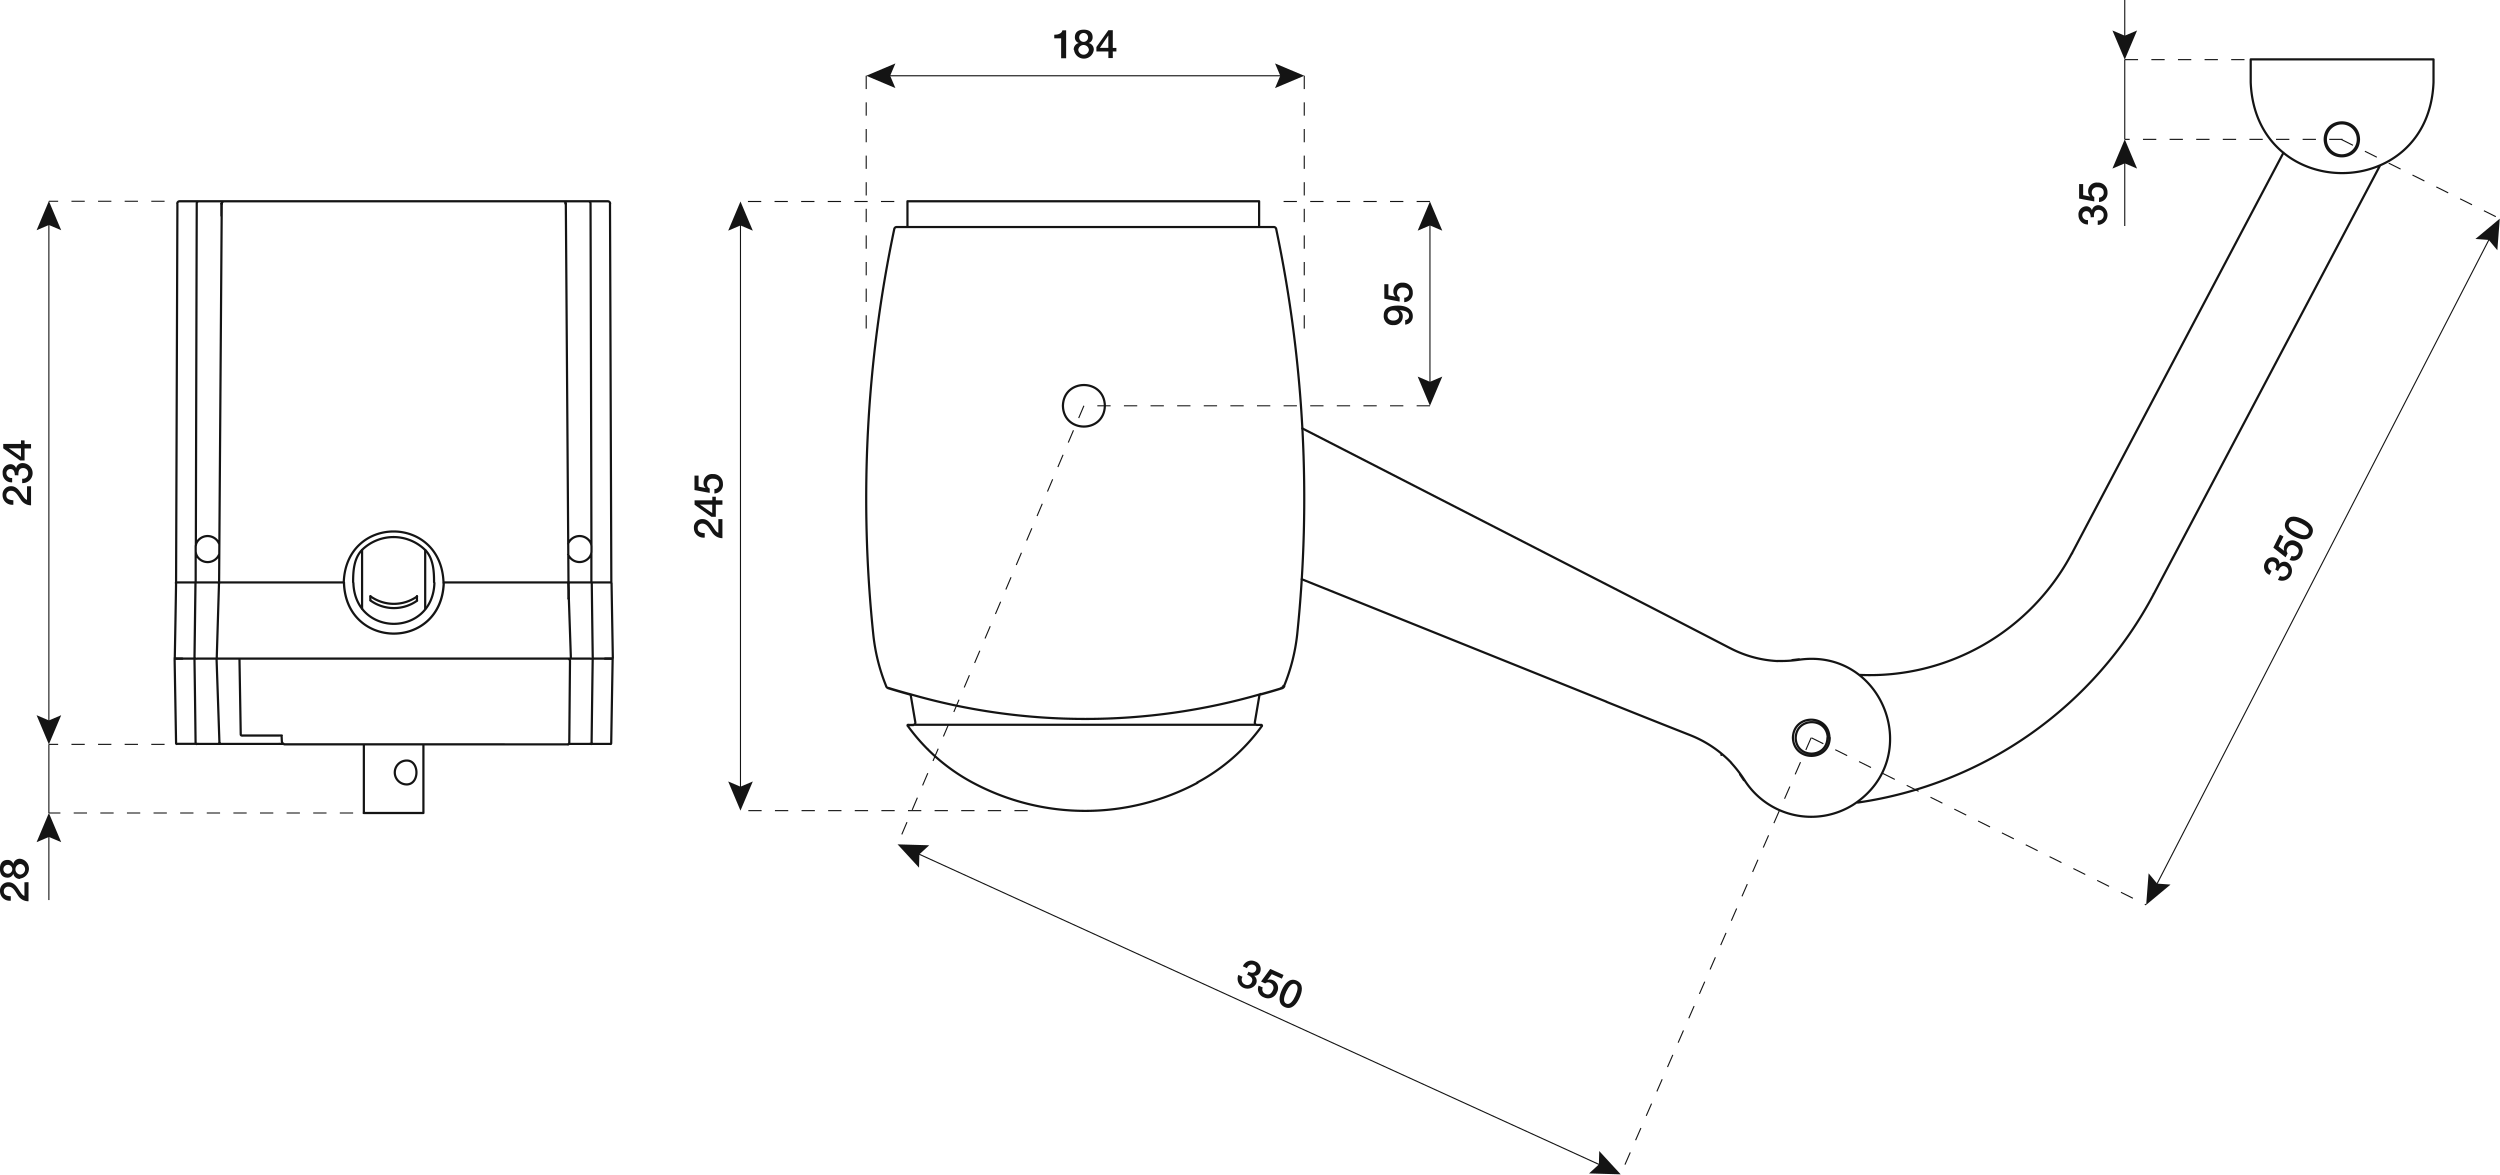 <svg id="bc555487-5821-4b92-bd6e-590041cfa3f8" data-name="GRUPPO SVG" xmlns="http://www.w3.org/2000/svg" viewBox="0 0 563.69 264.84">
  <defs>
    <style>
      .a9303bf8-0409-4a5f-a45e-fdf50878c2bc {
        fill: #141414;
      }

      .a0cff565-94bd-4df2-a6ea-ab978f9b071f, .a3844fe1-9780-41ca-987b-7266ec9b62c2, .bf8984f3-977e-4af9-9e53-3e1698a0ac8e {
        fill: none;
        stroke: #141414;
        stroke-linejoin: round;
      }

      .a0cff565-94bd-4df2-a6ea-ab978f9b071f, .a3844fe1-9780-41ca-987b-7266ec9b62c2 {
        stroke-width: 0.25px;
      }

      .a3844fe1-9780-41ca-987b-7266ec9b62c2 {
        stroke-dasharray: 3 3;
      }

      .bf8984f3-977e-4af9-9e53-3e1698a0ac8e {
        stroke-linecap: round;
        stroke-width: 0.5px;
      }
    </style>
  </defs>
  <g>
    <g>
      <path class="a9303bf8-0409-4a5f-a45e-fdf50878c2bc" d="M237.71,7.84c.86,0,1.69-.28,1.84-1h.84v6.3h-1.13V8.65h-1.55Z"/>
      <path class="a9303bf8-0409-4a5f-a45e-fdf50878c2bc" d="M242.1,11.24a1.49,1.49,0,0,1,1.15-1.54v0a1.31,1.31,0,0,1-.89-1.3c0-1.08.7-1.71,2-1.71s2,.63,2,1.71a1.31,1.31,0,0,1-.89,1.3v0a1.49,1.49,0,0,1,1.15,1.54,2.24,2.24,0,0,1-4.45,0Zm3.42,0a1.2,1.2,0,0,0-2.39,0,1.2,1.2,0,0,0,2.39,0Zm-2.19-2.8a1,1,0,0,0,2,0,1,1,0,0,0-2,0Z"/>
      <path class="a9303bf8-0409-4a5f-a45e-fdf50878c2bc" d="M251.72,11.6h-.81v1.49h-1V11.6h-2.7v-1l2.7-3.79h1v4h.81ZM248,10.79h1.9V8h0Z"/>
    </g>
    <g>
      <path class="a9303bf8-0409-4a5f-a45e-fdf50878c2bc" d="M162.89,117.05v4.3a2.79,2.79,0,0,1-2.38-1.39c-.61-.82-1.09-1.87-2.07-1.9a1,1,0,0,0-1.12,1.07c0,.81.68,1.05,1.58,1.08v1a2.16,2.16,0,0,1-2.44-2.17,1.87,1.87,0,0,1,1.94-2c2,0,2.45,2.73,3.57,3.08v-3.07Z"/>
      <path class="a9303bf8-0409-4a5f-a45e-fdf50878c2bc" d="M161.4,112v.81h1.49v1H161.4v2.71h-1l-3.79-2.71v-1h4V112Zm-.81,3.69v-1.91h-2.77v0Z"/>
      <path class="a9303bf8-0409-4a5f-a45e-fdf50878c2bc" d="M156.59,110.49v-3.26h.92v2.49l1.6.33,0,0a1.57,1.57,0,0,1-.48-1.16,1.92,1.92,0,0,1,2.11-2,2.14,2.14,0,0,1,2.26,2.17,2,2,0,0,1-1.92,2.21v-1a1.06,1.06,0,0,0,1.06-1.16c0-.87-.62-1.17-1.38-1.17a1.18,1.18,0,0,0-1.32,1.2,1,1,0,0,0,.58,1v1Z"/>
    </g>
    <g>
      <path class="a9303bf8-0409-4a5f-a45e-fdf50878c2bc" d="M316.84,72.16a.89.89,0,0,0,.87-.92c0-1.11-1.34-1.23-2.17-1.3h0a1.52,1.52,0,0,1,.75,1.36,1.94,1.94,0,0,1-2.12,2A2,2,0,0,1,312,71.13c0-1.77,1.45-2.22,3.29-2.22,1.5,0,3.26.6,3.26,2.38a1.83,1.83,0,0,1-1.72,1.9Zm-2.69.12c.68,0,1.32-.35,1.32-1.1A1.18,1.18,0,0,0,314.15,70a1.16,1.16,0,0,0-1.29,1.15C312.86,71.93,313.46,72.28,314.15,72.28Z"/>
      <path class="a9303bf8-0409-4a5f-a45e-fdf50878c2bc" d="M312.13,67.34V64.08h.92v2.5l1.6.32,0,0a1.58,1.58,0,0,1-.48-1.16,1.92,1.92,0,0,1,2.11-2,2.14,2.14,0,0,1,2.26,2.18,2,2,0,0,1-1.92,2.21v-1A1.07,1.07,0,0,0,317.71,66c0-.88-.63-1.17-1.39-1.17A1.18,1.18,0,0,0,315,66a1,1,0,0,0,.58,1v1Z"/>
    </g>
    <g>
      <path class="a9303bf8-0409-4a5f-a45e-fdf50878c2bc" d="M471.4,49c0-.68-.22-1.39-1-1.39a.89.89,0,0,0-.89,1,1.11,1.11,0,0,0,1.28,1v1a2.06,2.06,0,0,1-2.14-2.09,1.8,1.8,0,0,1,1.68-2,1.31,1.31,0,0,1,1.35.89h0a1.48,1.48,0,0,1,1.58-1.14,2.23,2.23,0,0,1-.27,4.44v-1a1.16,1.16,0,0,0,1.34-1.19,1.11,1.11,0,0,0-1.13-1.21c-1,0-1.09.84-1.07,1.65Z"/>
      <path class="a9303bf8-0409-4a5f-a45e-fdf50878c2bc" d="M468.79,44.77V41.51h.91V44l1.61.33,0,0a1.57,1.57,0,0,1-.48-1.16,1.91,1.91,0,0,1,2.1-2,2.14,2.14,0,0,1,2.26,2.18,2,2,0,0,1-1.91,2.2v-1a1.07,1.07,0,0,0,1.06-1.16c0-.87-.62-1.17-1.39-1.17a1.18,1.18,0,0,0-1.31,1.2,1,1,0,0,0,.57,1v1Z"/>
    </g>
    <g>
      <path class="a9303bf8-0409-4a5f-a45e-fdf50878c2bc" d="M7,109.64v4.3a2.81,2.81,0,0,1-2.38-1.38c-.6-.82-1.09-1.88-2.07-1.9a1,1,0,0,0-1.12,1.06c0,.81.69,1,1.58,1.08v1a2.16,2.16,0,0,1-2.43-2.17,1.87,1.87,0,0,1,1.93-2c2,0,2.45,2.74,3.58,3.08v-3.07Z"/>
      <path class="a9303bf8-0409-4a5f-a45e-fdf50878c2bc" d="M3.34,107.15c0-.68-.21-1.39-1-1.39a.89.89,0,0,0-.89,1,1.11,1.11,0,0,0,1.29,1v1a2,2,0,0,1-2.14-2.09,1.8,1.8,0,0,1,1.68-2,1.32,1.32,0,0,1,1.35.89h0a1.47,1.47,0,0,1,1.57-1.14A2.24,2.24,0,0,1,5,108.93v-1a1.17,1.17,0,0,0,1.35-1.19,1.1,1.1,0,0,0-1.13-1.2c-1,0-1.1.83-1.07,1.64Z"/>
      <path class="a9303bf8-0409-4a5f-a45e-fdf50878c2bc" d="M5.54,99.31v.81H7v1H5.54v2.71h-1L.73,101.09v-1h4v-.81ZM4.73,103v-1.91H2v0Z"/>
    </g>
    <g>
      <path class="a9303bf8-0409-4a5f-a45e-fdf50878c2bc" d="M6.43,198.91v4.31A2.81,2.81,0,0,1,4,201.83C3.44,201,3,200,2,199.93A1,1,0,0,0,.86,201c0,.81.68,1.06,1.57,1.08v1A2.16,2.16,0,0,1,0,200.93a1.87,1.87,0,0,1,1.94-2c2,0,2.44,2.73,3.57,3.07v-3.07Z"/>
      <path class="a9303bf8-0409-4a5f-a45e-fdf50878c2bc" d="M4.57,198.18A1.49,1.49,0,0,1,3,197H3a1.33,1.33,0,0,1-1.3.89c-1.08,0-1.72-.7-1.72-2s.64-2,1.72-2a1.33,1.33,0,0,1,1.3.89H3a1.49,1.49,0,0,1,1.54-1.15,2.24,2.24,0,0,1,0,4.45ZM1.77,197a1,1,0,0,0,0-2,1,1,0,0,0,0,2Zm2.8-2.19a1.2,1.2,0,0,0,0,2.39,1.2,1.2,0,0,0,0-2.39Z"/>
    </g>
    <g>
      <path class="a9303bf8-0409-4a5f-a45e-fdf50878c2bc" d="M513,128.41c.33-.6.43-1.35-.26-1.69a.89.89,0,0,0-1.24.48,1.12,1.12,0,0,0,.69,1.5l-.46.92a2,2,0,0,1-1-2.82,1.79,1.79,0,0,1,2.39-1,1.31,1.31,0,0,1,.81,1.4h0a1.47,1.47,0,0,1,1.92-.32,2.24,2.24,0,0,1-2.23,3.86l.46-.92a1.16,1.16,0,0,0,1.73-.46,1.11,1.11,0,0,0-.47-1.59c-.88-.44-1.36.26-1.69,1Z"/>
      <path class="a9303bf8-0409-4a5f-a45e-fdf50878c2bc" d="M512.58,123.48l1.46-2.92.82.41-1.11,2.23,1.29,1h0a1.56,1.56,0,0,1,.09-1.25,1.92,1.92,0,0,1,2.77-.82,2.14,2.14,0,0,1,1.05,3,2,2,0,0,1-2.7,1.11l.45-.91a1.08,1.08,0,0,0,1.47-.57c.39-.78,0-1.32-.71-1.67a1.18,1.18,0,0,0-1.71.49,1,1,0,0,0,.06,1.17l-.46.91Z"/>
      <path class="a9303bf8-0409-4a5f-a45e-fdf50878c2bc" d="M519.29,117.1c1.29.64,2.77,1.79,2,3.41s-2.62,1.13-3.9.49-2.77-1.8-2-3.42S518,116.46,519.29,117.1Zm-.45.92c-1.18-.59-2.28-.86-2.69,0s.48,1.52,1.66,2.11,2.27.86,2.68,0S520,118.61,518.84,118Z"/>
    </g>
    <g>
      <path class="a9303bf8-0409-4a5f-a45e-fdf50878c2bc" d="M281.5,219.1c.61.31,1.36.39,1.68-.32a.89.89,0,0,0-.52-1.22,1.13,1.13,0,0,0-1.49.74l-.93-.42a2.06,2.06,0,0,1,2.79-1.09,1.81,1.81,0,0,1,1.11,2.36,1.3,1.3,0,0,1-1.37.86v0a1.46,1.46,0,0,1,.39,1.9,2.24,2.24,0,0,1-3.94-2.09l.94.43a1.16,1.16,0,0,0,.52,1.71,1.1,1.1,0,0,0,1.57-.52c.4-.89-.31-1.35-1.06-1.66Z"/>
      <path class="a9303bf8-0409-4a5f-a45e-fdf50878c2bc" d="M286.41,218.47l3,1.36-.38.83-2.27-1-1,1.32v0A1.62,1.62,0,0,1,287,221a1.93,1.93,0,0,1,.92,2.74,2.14,2.14,0,0,1-2.92,1.15,2,2,0,0,1-1.21-2.66l.93.42a1.07,1.07,0,0,0,.61,1.45c.8.37,1.33-.08,1.64-.77a1.18,1.18,0,0,0-.54-1.7,1,1,0,0,0-1.16.11l-.94-.43Z"/>
      <path class="a9303bf8-0409-4a5f-a45e-fdf50878c2bc" d="M293,225c-.59,1.3-1.7,2.82-3.34,2.07s-1.22-2.58-.62-3.88,1.69-2.83,3.34-2.08S293.61,223.65,293,225Zm-.93-.43c.54-1.2.77-2.31,0-2.68s-1.5.53-2.05,1.72-.78,2.31,0,2.68S291.54,225.73,292.09,224.53Z"/>
    </g>
    <line class="a3844fe1-9780-41ca-987b-7266ec9b62c2" x1="195.31" y1="17.08" x2="195.31" y2="76.24"/>
    <line class="a3844fe1-9780-41ca-987b-7266ec9b62c2" x1="294.08" y1="17.08" x2="294.08" y2="76.24"/>
    <g>
      <line class="a0cff565-94bd-4df2-a6ea-ab978f9b071f" x1="199.79" y1="17.08" x2="289.6" y2="17.08"/>
      <polygon class="a9303bf8-0409-4a5f-a45e-fdf50878c2bc" points="201.89 19.86 200.71 17.08 201.89 14.3 195.31 17.08 201.89 19.86"/>
      <polygon class="a9303bf8-0409-4a5f-a45e-fdf50878c2bc" points="287.49 19.86 288.67 17.08 287.49 14.3 294.08 17.08 287.49 19.86"/>
    </g>
    <line class="a3844fe1-9780-41ca-987b-7266ec9b62c2" x1="201.64" y1="45.43" x2="166.96" y2="45.43"/>
    <line class="a3844fe1-9780-41ca-987b-7266ec9b62c2" x1="322.42" y1="45.43" x2="286.44" y2="45.43"/>
    <line class="a3844fe1-9780-41ca-987b-7266ec9b62c2" x1="322.42" y1="91.5" x2="244.39" y2="91.5"/>
    <line class="a3844fe1-9780-41ca-987b-7266ec9b62c2" x1="231.73" y1="182.78" x2="166.96" y2="182.78"/>
    <g>
      <line class="a0cff565-94bd-4df2-a6ea-ab978f9b071f" x1="166.96" y1="178.31" x2="166.96" y2="49.91"/>
      <polygon class="a9303bf8-0409-4a5f-a45e-fdf50878c2bc" points="169.74 176.2 166.96 177.38 164.19 176.2 166.96 182.78 169.74 176.2"/>
      <polygon class="a9303bf8-0409-4a5f-a45e-fdf50878c2bc" points="169.74 52.01 166.96 50.83 164.19 52.01 166.96 45.43 169.74 52.01"/>
    </g>
    <g>
      <line class="a0cff565-94bd-4df2-a6ea-ab978f9b071f" x1="322.42" y1="87.02" x2="322.42" y2="49.91"/>
      <polygon class="a9303bf8-0409-4a5f-a45e-fdf50878c2bc" points="325.2 84.91 322.42 86.09 319.65 84.91 322.42 91.5 325.2 84.91"/>
      <polygon class="a9303bf8-0409-4a5f-a45e-fdf50878c2bc" points="325.2 52.01 322.42 50.83 319.65 52.01 322.42 45.43 325.2 52.01"/>
    </g>
    <line class="a3844fe1-9780-41ca-987b-7266ec9b62c2" x1="528.19" y1="31.42" x2="479.08" y2="31.42"/>
    <line class="a3844fe1-9780-41ca-987b-7266ec9b62c2" x1="506.08" y1="13.45" x2="479.08" y2="13.45"/>
    <g>
      <line class="a0cff565-94bd-4df2-a6ea-ab978f9b071f" x1="479.08" y1="35.9" x2="479.08" y2="50.96"/>
      <polygon class="a9303bf8-0409-4a5f-a45e-fdf50878c2bc" points="476.3 38.01 479.08 36.83 481.86 38.01 479.08 31.42 476.3 38.01"/>
    </g>
    <g>
      <line class="a0cff565-94bd-4df2-a6ea-ab978f9b071f" x1="479.08" y1="8.98" x2="479.08"/>
      <polygon class="a9303bf8-0409-4a5f-a45e-fdf50878c2bc" points="481.86 6.87 479.08 8.05 476.3 6.87 479.08 13.45 481.86 6.87"/>
    </g>
    <line class="a0cff565-94bd-4df2-a6ea-ab978f9b071f" x1="479.08" y1="13.45" x2="479.08" y2="31.42"/>
    <line class="a3844fe1-9780-41ca-987b-7266ec9b62c2" x1="37.11" y1="45.38" x2="11.02" y2="45.38"/>
    <line class="a3844fe1-9780-41ca-987b-7266ec9b62c2" x1="37.11" y1="167.84" x2="11.02" y2="167.84"/>
    <g>
      <line class="a0cff565-94bd-4df2-a6ea-ab978f9b071f" x1="11.02" y1="163.36" x2="11.02" y2="49.81"/>
      <polygon class="a9303bf8-0409-4a5f-a45e-fdf50878c2bc" points="13.8 161.26 11.02 162.44 8.25 161.26 11.02 167.84 13.8 161.26"/>
      <polygon class="a9303bf8-0409-4a5f-a45e-fdf50878c2bc" points="13.8 51.91 11.02 50.73 8.25 51.91 11.02 45.33 13.8 51.91"/>
    </g>
    <g>
      <line class="a0cff565-94bd-4df2-a6ea-ab978f9b071f" x1="11.02" y1="187.79" x2="11.02" y2="202.94"/>
      <polygon class="a9303bf8-0409-4a5f-a45e-fdf50878c2bc" points="8.25 189.89 11.02 188.71 13.8 189.89 11.02 183.31 8.25 189.89"/>
    </g>
    <line class="a3844fe1-9780-41ca-987b-7266ec9b62c2" x1="79.62" y1="183.31" x2="11.02" y2="183.31"/>
    <line class="a0cff565-94bd-4df2-a6ea-ab978f9b071f" x1="11.02" y1="167.84" x2="11.02" y2="183.31"/>
    <line class="a3844fe1-9780-41ca-987b-7266ec9b62c2" x1="527.86" y1="31.42" x2="563.64" y2="49.3"/>
    <line class="a3844fe1-9780-41ca-987b-7266ec9b62c2" x1="408.44" y1="166.36" x2="483.91" y2="204.03"/>
    <g>
      <line class="a0cff565-94bd-4df2-a6ea-ab978f9b071f" x1="485.96" y1="200.05" x2="561.59" y2="53.28"/>
      <polygon class="a9303bf8-0409-4a5f-a45e-fdf50878c2bc" points="489.4 199.45 486.39 199.23 484.46 196.91 483.91 204.03 489.4 199.45"/>
      <polygon class="a9303bf8-0409-4a5f-a45e-fdf50878c2bc" points="563.09 56.42 561.16 54.1 558.15 53.88 563.64 49.3 563.09 56.42"/>
    </g>
    <line class="a3844fe1-9780-41ca-987b-7266ec9b62c2" x1="408.37" y1="166.35" x2="365.43" y2="264.79"/>
    <line class="a3844fe1-9780-41ca-987b-7266ec9b62c2" x1="244.39" y1="91.5" x2="202.38" y2="190.38"/>
    <g>
      <line class="a0cff565-94bd-4df2-a6ea-ab978f9b071f" x1="206.45" y1="192.24" x2="361.36" y2="262.93"/>
      <polygon class="a9303bf8-0409-4a5f-a45e-fdf50878c2bc" points="207.22 195.64 207.3 192.62 209.52 190.59 202.38 190.38 207.22 195.64"/>
      <polygon class="a9303bf8-0409-4a5f-a45e-fdf50878c2bc" points="358.29 264.58 360.51 262.55 360.59 259.53 365.43 264.79 358.29 264.58"/>
    </g>
    <g>
      <path class="bf8984f3-977e-4af9-9e53-3e1698a0ac8e" d="M362.25,158.23,293.52,130.6m.13-34L372,136.79m0,0q9,4.64,18.07,9.34m-9,19.62q-9.45-3.72-18.89-7.52m30.16,16.38.88,1.31m.08-.07-.08.07m-5.09-5.71s0,0,0-.05m24.37-3.81c-.13-5.43-8.1-5.43-8.24,0C404.46,171.79,412.43,171.79,412.56,166.35Zm-19.19,9.5a17.82,17.82,0,0,0,24.57,5.58c16.17-10.5,6.86-35.35-12.2-32.68m-12.37,27.1a28.82,28.82,0,0,0-3-3.88m15.36-23.32v.1m0-.1-1.57.19m-3.32.19a28.54,28.54,0,0,0,4.89-.28M390.38,172a25.92,25.92,0,0,0-9.24-6.22m9-19.62a25.84,25.84,0,0,0,10.75,2.9m18.49,3.12a51.52,51.52,0,0,0,47.78-27.42m-48.29,56.2a90,90,0,0,0,66.77-47.06m-18.43-9.11-.05,0m47.71-90.37-47.71,90.37m18.43,9.11.05,0m0,0,51-96.58m12.06-18.75V16.48m-41.22,2.06V16.48m41.22,0V14.93m-41.22,1.55V14.93m41.22,1.55v2.06m-41.22,0V16.48m0,2.06c1.06,27.33,40.17,27.31,41.22,0m0-5.15v3.09m-41.22,0V13.39m0,0h41.22m-136.59,153c-.12-4.75-7.09-4.75-7.22,0C405,171.11,411.93,171.11,412.05,166.35ZM531.64,31.42a3.61,3.61,0,0,0-7.22,0A3.61,3.61,0,0,0,531.64,31.42Zm.25,0c-.12-5.1-7.6-5.09-7.72,0C524.3,36.52,531.77,36.52,531.89,31.42Z"/>
      <path class="bf8984f3-977e-4af9-9e53-3e1698a0ac8e" d="M249.12,91.5c-.15,6.24-9.31,6.24-9.46,0C239.82,85.25,249,85.26,249.12,91.5Z"/>
      <path class="bf8984f3-977e-4af9-9e53-3e1698a0ac8e" d="M283.9,51.19H204.61V45.38H283.9Zm-83.59,104q2.35.72,4.72,1.37m79.33,0q2.37-.64,4.71-1.37M201.64,51.62A295.11,295.11,0,0,0,196.9,143m95.59,0a295.11,295.11,0,0,0-4.74-91.37m-4.81,111.2,1-5.89m-78.56,0,1,5.89m-1.65.89a.16.16,0,0,1,.13-.26m79.52,0a.17.17,0,0,1,.14.26m-78.14-.89a.54.54,0,0,1-.53.63m0,0h-1m-.13.26a43.08,43.08,0,0,0,14.57,12.73m50.65,0a43.08,43.08,0,0,0,14.57-12.73m5-9A42.85,42.85,0,0,0,292.49,143m-95.59,0a42.84,42.84,0,0,0,2.9,11.68m83.66,8.78a.53.53,0,0,1-.52-.63M205,156.51a.53.53,0,0,1,.38.42m78.56,0a.54.54,0,0,1,.39-.42M201.64,51.62a.55.55,0,0,1,.52-.43m85.59.43a.56.56,0,0,0-.53-.43m1.85,104a.82.82,0,0,0,.51-.47m-89.78,0a.82.82,0,0,0,.51.47m19.06,21.3a53.71,53.71,0,0,0,50.65,0m-60.84-7.58,0,0,0,0m75.09-12.39h0m-75.18,12.35,0,0,0,0m75.09-12.39h0m5.14-1.68c0-.06.06-.11.08-.16m-.51.47.17-.07m-84.39,8.41h0a.17.17,0,0,0,0,.23m.12-.26h0m78.35,0H205.92m78.44-6.94a142.52,142.52,0,0,1-79.29,0m-4.76-1.37q2.35.72,4.72,1.37M202.16,51.19h85.06m-2.86,105.32q2.37-.64,4.71-1.37M201.64,51.62A295.11,295.11,0,0,0,196.9,143m95.59,0a295.11,295.11,0,0,0-4.74-91.37m-4.81,111.2,1-5.89m-78.56,0,1,5.89m-1.65.89a.16.16,0,0,1,.13-.26m79.52,0a.17.17,0,0,1,.14.26m-78.14-.89a.54.54,0,0,1-.53.63m0,0h-1m-.13.26a43.08,43.08,0,0,0,14.57,12.73m50.65,0a43.08,43.08,0,0,0,14.57-12.73m5-9A42.85,42.85,0,0,0,292.49,143m-95.59,0a42.84,42.84,0,0,0,2.9,11.68m83.66,8.78a.53.53,0,0,1-.52-.63M205,156.51a.53.53,0,0,1,.38.42m78.56,0a.54.54,0,0,1,.39-.42M201.64,51.62a.55.55,0,0,1,.52-.43m85.59.43a.56.56,0,0,0-.53-.43m1.85,104a.82.82,0,0,0,.51-.47m-89.78,0a.82.82,0,0,0,.51.47m19.06,21.3a53.71,53.71,0,0,0,50.65,0m-64.1-13h-1M287.22,51.19H202.16m3.76,112.26h-1m79.52,0h-1m3.76-112.26H202.16"/>
    </g>
    <g>
      <path class="bf8984f3-977e-4af9-9e53-3e1698a0ac8e" d="M44,148.5h-2.9m92.32-17a.16.16,0,0,0-.15-.16m-89.05,0a.16.16,0,0,0-.15.16m0,0q-.11,8.43-.22,16.86m.56.16H44m-.15-.16a.16.16,0,0,0,.15.16m89.49,0h-.41m.41,0a.16.16,0,0,0,.15-.16M49,148.5H44.42m88.67,0h-4.56M49.39,131.32a.18.18,0,0,0,0,.16m14.24-.16h0m50.24,0h.37m14.29,17.18H114m-50.49,0H49m63.64-17.18h1.23m-13.85,0h0m14,17.18H63.51m36.49-17a.43.43,0,0,0,0-.11s0,0,0,0h0m-16.41,3.11a9.07,9.07,0,0,0,10.44,0m-10.43.94a9,9,0,0,0,10.44,0m-14.36-4c.41,12.3,17.87,12.29,18.27,0m-20.38.07c.57,15.15,21.92,15.14,22.49,0m33.25,36.25a.16.16,0,0,0,.15-.16m-89.29,0a.16.16,0,0,0,.15.16M44,148.4a.16.16,0,0,0-.15.16m0,0q.14,9.51.25,19m5.41,0a.15.15,0,0,0,.13.16m5.08-1.88h8.18m0,1.88h.06m0,0h1m68.93,0h.41m-93.39,0h4.81m4.91,0h.06m83.61,0a.16.16,0,0,0,.15-.16m-89.29,0a.16.16,0,0,0,.15.16M44,148.4a.16.16,0,0,0-.15.16m0,0q.14,9.51.25,19m89.29,0c.08-6.33.16-12.73.25-19.07M49.52,167.57a.15.15,0,0,0,.13.16m5.08-1.88h8.18m-13.26,1.88H62.86m0,0h.06m0,0h1m64.26,0h4.67m0,0h.41m-89,0h.41m0,0h4.91m0,0h.06m45.83,15.58h-.7m0,0H82m9.75-11.82c2.78,0,2.89,5.1.17,5.37A2.69,2.69,0,1,1,91.79,171.49Zm3.68,11.82H82M40.5,45.38h1.58m95.76,85.94h-1.58m-95,0H39.67M137,45.38h-1.58m0,0h-2.78m-90.57,0h2.78m91.4,85.94h-2.88m-89.24,0H41.25m3.61-85.94a.51.51,0,0,0-.5.53m88.79,0a.51.51,0,0,0-.5-.53m.7,77.58q-.09-38.52-.2-77m-88.79,0q-.11,38.53-.2,77.05M133,131.32h.34m0,0q0-3.36,0-6.7m-88.88,6.7h-.34m0-6.7c0,2.23,0,4.46,0,6.7m0-8.26c0,.48,0,1,0,1.45m89.25,0c0-.48,0-1,0-1.45M50.08,45.38H44.86m87.79,0h-5.22M49.51,131.32h-5m83.64,0H128m5,0h-4.87m5.22-8.26s0-.06,0-.1m0,0a2.13,2.13,0,0,0-.35-.87m-4.91.53a2.8,2.8,0,0,1,4.91-.53m0,3.41a2.81,2.81,0,0,1-4.91-.49m5.26-.39a2.26,2.26,0,0,1-.35.88m.35-.88,0-.11m-5.57,6.81H128M44.5,125.5a2.8,2.8,0,0,0,4.91-.49m0-2.39a2.8,2.8,0,0,0-4.91-.53m-.35.87a2.13,2.13,0,0,1,.35-.87m-.35.87,0,.1m0,1.45a.43.43,0,0,1,0,.11m.35.88a2.32,2.32,0,0,1-.35-.88M50.6,45.38h-.52m77.35,0h-.52m-77,.53v2.76m78.22,82.65h0m-78.77,0h0m1.23-85.94H64m-14,.53a.6.6,0,0,1,.63-.53m76.29,0H113.54m14.59,85.94H113.94m-50.37,0H49.38M64,45.38h49.57m-36,85.94H63.57m36.43,0c-.54-15.32-22-15.3-22.49,0m36.43,0H100M41.11,148.5H39.53m98.45,0h-1.59M44,148.5h-2.9m95.28,0H133.5m-.07-17a.16.16,0,0,0-.15-.16m-89.05,0a.16.16,0,0,0-.15.16m89.57,16.86q-.12-8.43-.22-16.86m-89.35,0q-.11,8.43-.22,16.86m.56.16H44m-.15-.16a.16.16,0,0,0,.15.16m89.49,0h-.41m.41,0a.16.16,0,0,0,.15-.16M49,148.5H44.42m88.67,0h-4.56M49.38,131.32a.27.27,0,0,0,0,.16m14.24-.16h0m50.24,0h.37m14.29,17.18H114m-50.49,0H49m63.64-17.18h1.23m-13.85,0h0m14,17.18H63.51M95.87,124c1.85,1.92,2,4.77,2,7.29m-18.25,0c0-2.52.16-5.37,2-7.29m0,0a10.17,10.17,0,0,1,14.23,0m4.13,7.45a.43.43,0,0,0,0-.11s0,0,0,0h0m-22.43,0c.39,15.26,21.9,15.4,22.49.16m-15.8,17H95.74M54.28,165.59a.26.26,0,0,0,.26.26m-.27-17.35a.28.28,0,0,0-.27.28m0,0,.28,16.81m59.51,2.25H128m-64.46-2h-9m-.27-17.35h9.29m50.39,0h14.16m-64.55,0H114M39.82,131.32a.17.17,0,0,0-.16.16m-.29,16.86a.16.16,0,0,0,.16.16m98.32-17a.17.17,0,0,0-.17-.16m.3,17.18a.16.16,0,0,0,.16-.16m-9.62.16a.16.16,0,0,0,.16-.16m-79.85,0a.15.15,0,0,0,.16.16m88.66,19.23a.17.17,0,0,0,.16-.16m-98.11,0a.16.16,0,0,0,.16.16m-.33-19.33a.16.16,0,0,0-.16.16m9.6-.16a.15.15,0,0,0-.14.16m0,0q.33,9.51.65,19m5.22-1.72h-.1m83.05,1.88a.17.17,0,0,0,.16-.16m-98.11,0a.16.16,0,0,0,.16.16m-.49-19.17.33,19m98.11,0c.11-6.33.22-12.89.33-19.23m-98.61.06a.16.16,0,0,0-.16.16m9.6-.16a.15.15,0,0,0-.14.16m0,0q.33,9.51.65,19m5.22-1.72h-.1m40.87,17.46V167.84m-13.43,0v15.47m13.43,0V167.84m-13.43,0v15.47M40.5,45.38a.53.53,0,0,0-.53.53m97.87,85.41-.3-85.41M40,45.91l-.3,85.41m97.87-85.41a.53.53,0,0,0-.53-.53m-8.86,85.94-.6-85.41m-76.94-.53a.6.6,0,0,0-.65.54m77.59,0a.6.6,0,0,0-.64-.54M50,45.91l-.6,85.41m-9.54,0a.17.17,0,0,0-.16.16m98.48,16.86q-.15-8.43-.29-16.86m-98.19,0q-.13,8.43-.29,16.86m0,0a.16.16,0,0,0,.16.16m98.32-17a.17.17,0,0,0-.17-.16m.3,17.18a.16.16,0,0,0,.16-.16m-9.62.16a.16.16,0,0,0,.16-.16m-79.85,0a.15.15,0,0,0,.16.16m79.69-.16q-.23-6.71-.46-13.42m-78.88-3.44-.51,16.86m79.26,19.46a.55.55,0,0,0,.23-.44m-.37.48a.23.23,0,0,0,.14,0m.23-.44q.08-9.18.16-18.37m0,0a.53.53,0,0,0-.23-.45m0,0h0a.34.34,0,0,0-.14-.05M63.49,165.85l.06,1.3m0,0a.83.83,0,0,0,.57.68h49.67"/>
      <path class="bf8984f3-977e-4af9-9e53-3e1698a0ac8e" d="M128.22,135c0-1.16,0-2.32-.05-3.47"/>
      <line class="bf8984f3-977e-4af9-9e53-3e1698a0ac8e" x1="94.01" y1="134.41" x2="94.01" y2="135.35"/>
      <line class="bf8984f3-977e-4af9-9e53-3e1698a0ac8e" x1="83.5" y1="135.35" x2="83.5" y2="134.41"/>
      <line class="bf8984f3-977e-4af9-9e53-3e1698a0ac8e" x1="95.87" y1="124.03" x2="95.87" y2="137.24"/>
      <line class="bf8984f3-977e-4af9-9e53-3e1698a0ac8e" x1="81.64" y1="137.24" x2="81.64" y2="124.03"/>
      <path class="bf8984f3-977e-4af9-9e53-3e1698a0ac8e" d="M49.58,167.73h0"/>
      <path class="bf8984f3-977e-4af9-9e53-3e1698a0ac8e" d="M49.49,167.58h0s0,0,0,0"/>
      <path class="bf8984f3-977e-4af9-9e53-3e1698a0ac8e" d="M49.58,167.73h0"/>
      <path class="bf8984f3-977e-4af9-9e53-3e1698a0ac8e" d="M49.49,167.58h0s0,0,0,0"/>
      <line class="bf8984f3-977e-4af9-9e53-3e1698a0ac8e" x1="127.55" y1="45.91" x2="127.58" y2="45.91"/>
      <line class="bf8984f3-977e-4af9-9e53-3e1698a0ac8e" x1="49.93" y1="45.91" x2="49.96" y2="45.91"/>
      <path class="bf8984f3-977e-4af9-9e53-3e1698a0ac8e" d="M127.53,45.91h0"/>
      <path class="bf8984f3-977e-4af9-9e53-3e1698a0ac8e" d="M50,45.91h0"/>
      <path class="bf8984f3-977e-4af9-9e53-3e1698a0ac8e" d="M128.17,131.48s0-.12,0-.16"/>
      <path class="bf8984f3-977e-4af9-9e53-3e1698a0ac8e" d="M128.22,135c0-1.17,0-2.34-.05-3.51"/>
      <line class="bf8984f3-977e-4af9-9e53-3e1698a0ac8e" x1="49.34" y1="131.48" x2="49.41" y2="131.48"/>
      <path class="bf8984f3-977e-4af9-9e53-3e1698a0ac8e" d="M41.11,148.51H39.53"/>
      <path class="bf8984f3-977e-4af9-9e53-3e1698a0ac8e" d="M138,148.51h-1.59"/>
      <line class="bf8984f3-977e-4af9-9e53-3e1698a0ac8e" x1="137.65" y1="167.73" x2="133.18" y2="167.73"/>
    </g>
  </g>
</svg>
